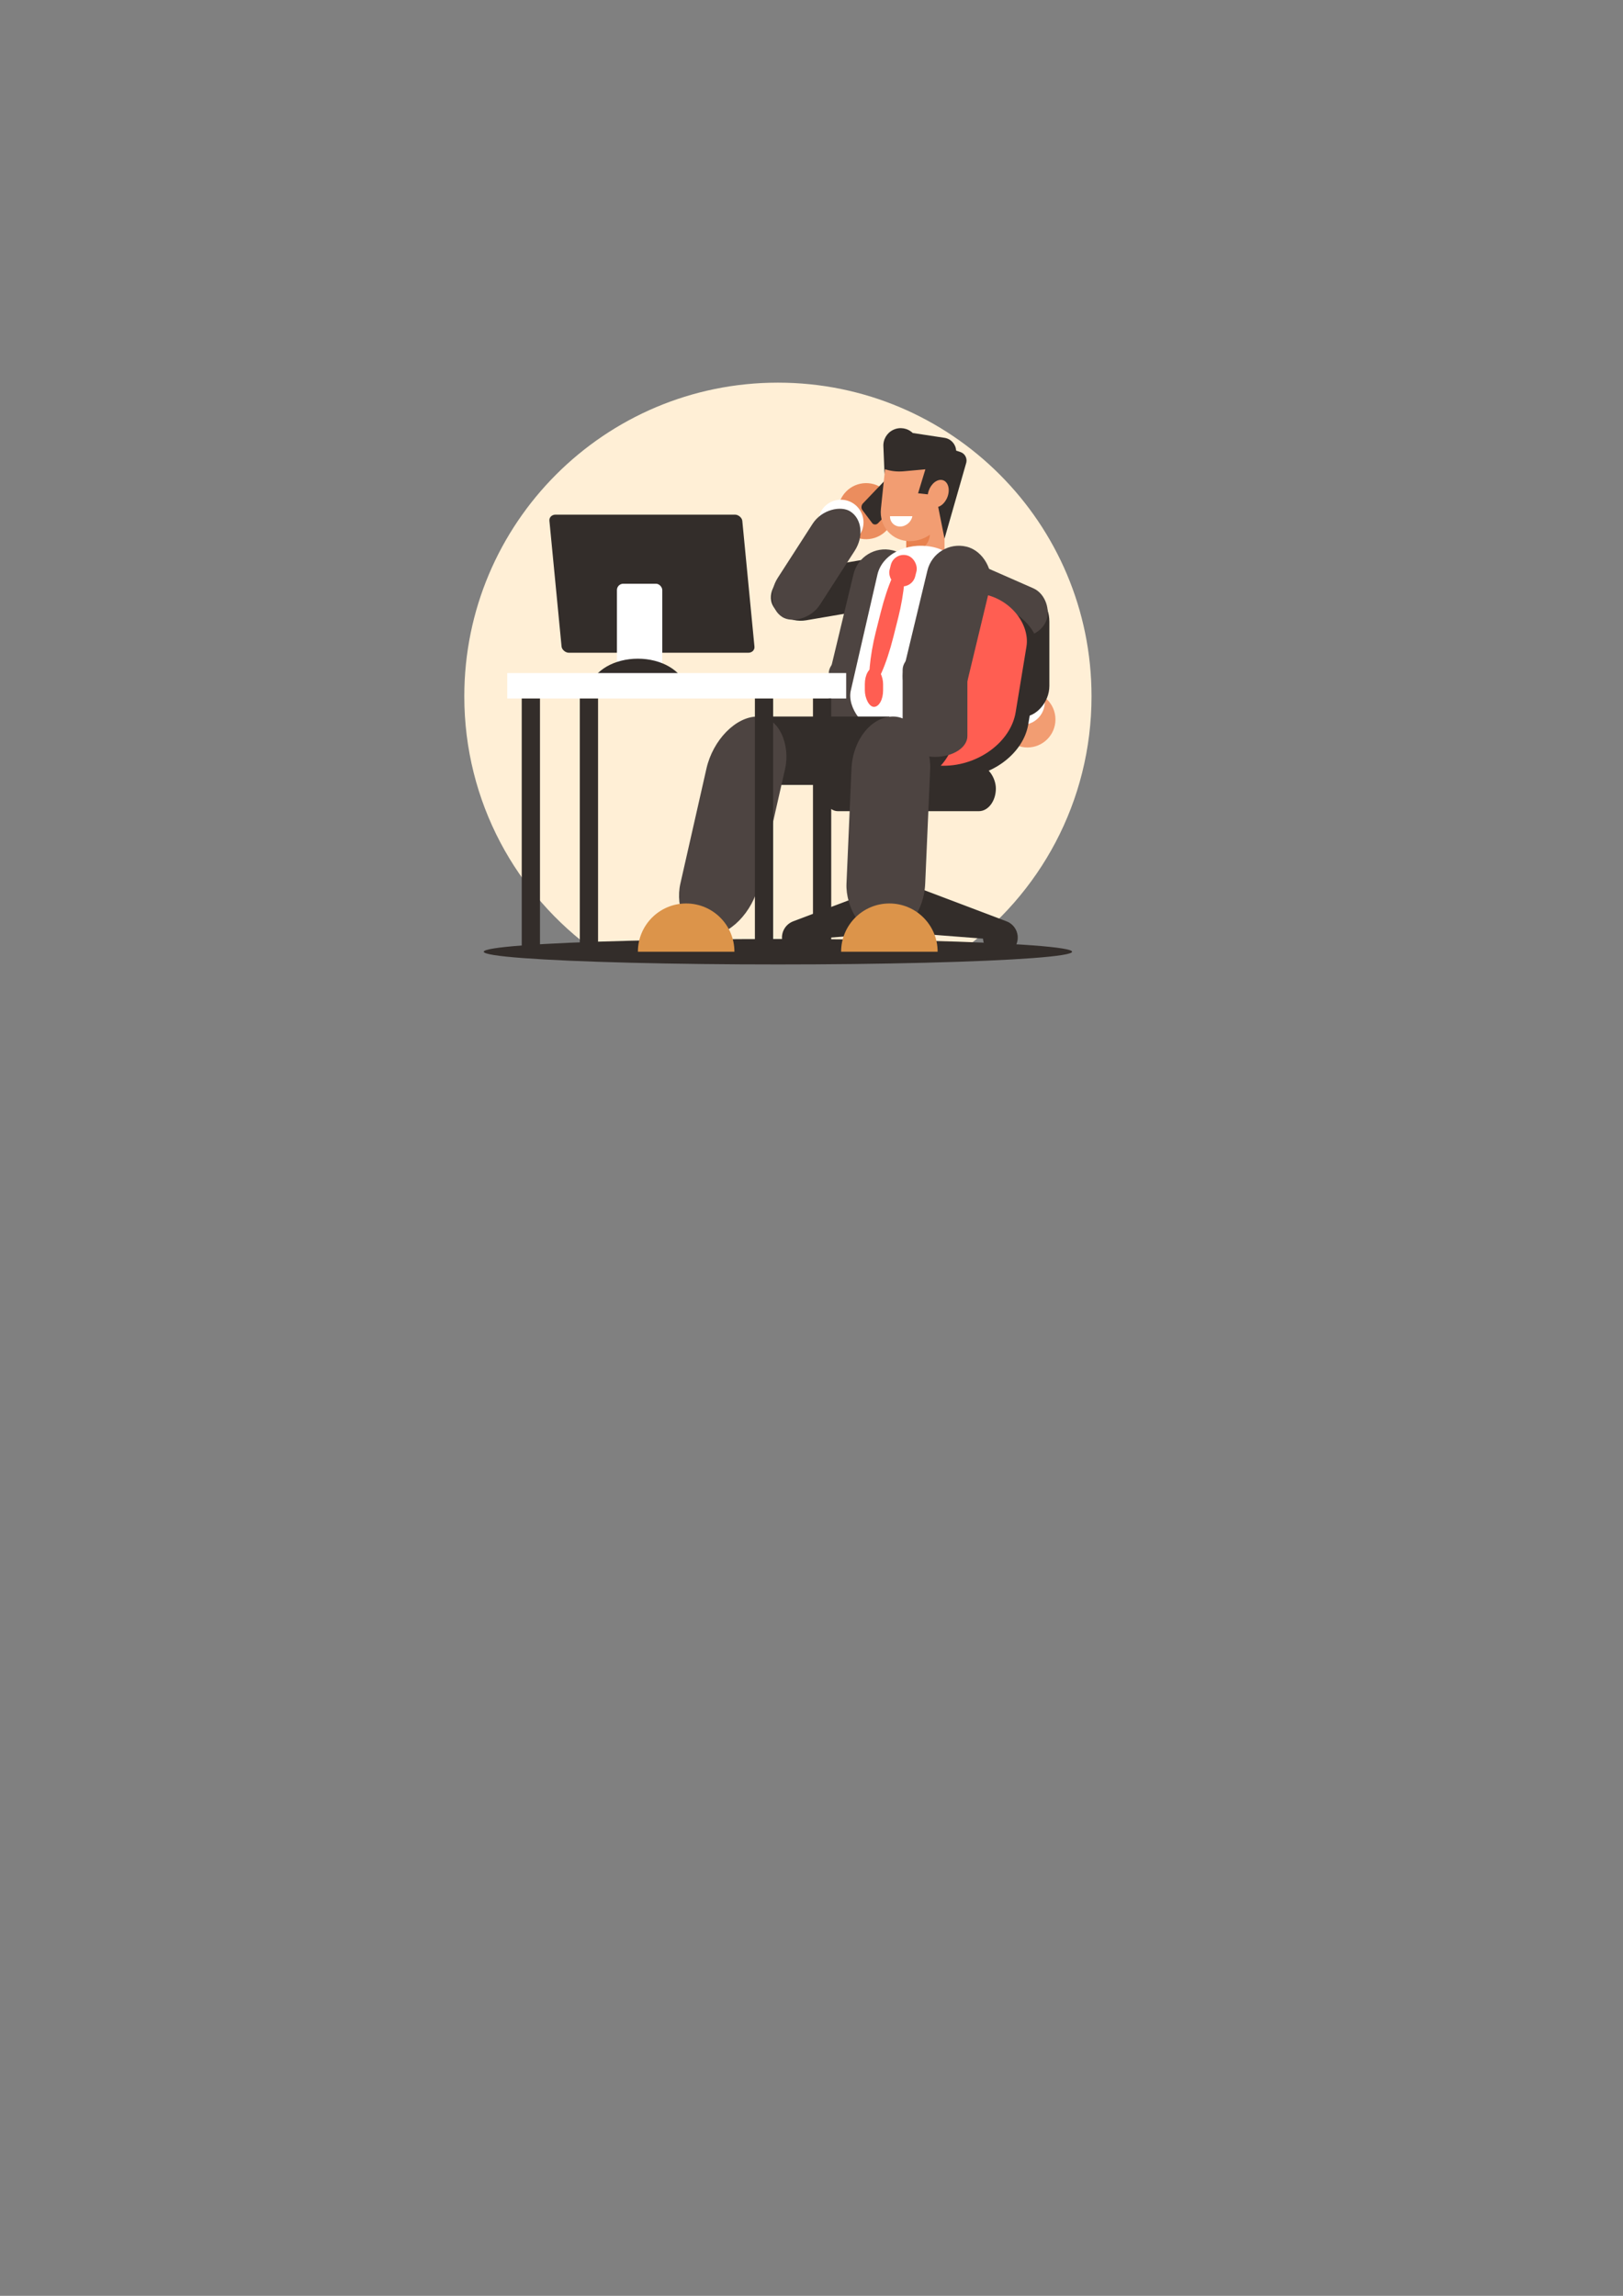 <?xml version="1.0" encoding="UTF-8"?>
<!DOCTYPE svg PUBLIC "-//W3C//DTD SVG 1.1//EN" "http://www.w3.org/Graphics/SVG/1.1/DTD/svg11.dtd">
<!-- Creator: CorelDRAW 2017 -->
<svg xmlns="http://www.w3.org/2000/svg" xml:space="preserve" width="210mm" height="297mm" version="1.1" style="shape-rendering:geometricPrecision; text-rendering:geometricPrecision; image-rendering:optimizeQuality; fill-rule:evenodd; clip-rule:evenodd"
viewBox="0 0 21000 29700"
 xmlns:xlink="http://www.w3.org/1999/xlink">
 <rect x="0" y="0" width="21000" height="29700" fill="#808080" stroke="none"/>
 <defs>
  <style type="text/css">
   <![CDATA[
    .fil10 {fill:none}
    .fil1 {fill:#332D2A}
    .fil6 {fill:#4D4441}
    .fil8 {fill:#DC944A}
    .fil5 {fill:#E8824F}
    .fil3 {fill:#EB8D5E}
    .fil4 {fill:#F29D72}
    .fil7 {fill:#FF5E52}
    .fil0 {fill:#FFEFD6}
    .fil9 {fill:white}
    .fil2 {fill:white}
   ]]>
  </style>
 </defs>
 <g id="Layer_x0020_1">
  <g id="_2618050573968">
   <path class="fil0" d="M10065.42 4950.02c2241.07,0 4057.82,1816.75 4057.82,4057.83 0,1362.72 -671.79,2568.47 -1702.19,3304.36l-4711.27 0c-1030.4,-735.89 -1702.19,-1941.64 -1702.19,-3304.36 0,-2241.08 1816.75,-4057.83 4057.83,-4057.83z"/>
   <g>
    <rect class="fil1" transform="matrix(0.764 -0 0.067 0.693 7101.14 6657.65)" width="3266.61" height="2578.07" rx="113.81" ry="113.81"/>
    <rect class="fil2" x="7982.46" y="7551.39" width="586.65" height="1120.31" rx="82.01" ry="82.01"/>
    <path class="fil1" d="M8253.1 8521.27c304.4,0 558.57,150.23 619.11,350.4l-1238.21 0c60.54,-200.17 314.71,-350.4 619.1,-350.4z"/>
    <ellipse class="fil1" cx="10065.41" cy="12312.21" rx="3806.44" ry="164.59"/>
    <path class="fil1" d="M11836.26 11469.35l1187.07 449.4c104.73,39.64 164.33,150.32 139.81,259.59 -24.53,109.27 -125.72,183.83 -237.34,174.91 -111.65,-8.92 -199.71,-98.61 -206.57,-210.39l-1076.03 -83.56 -1076.02 83.56c-6.87,111.78 -94.93,201.47 -206.57,210.39 -111.63,8.92 -212.81,-65.64 -237.34,-174.91 -24.53,-109.27 35.07,-219.95 139.81,-259.59l1187.06 -449.4 193.06 509.37 193.06 -509.37z"/>
    <rect class="fil1" x="10620.62" y="9907.34" width="2264.87" height="586.57" rx="220.26" ry="293.29"/>
    <circle class="fil3" transform="matrix(-0.272 -0.175 0.175 -0.272 11207 6612.67)" r="1121.63"/>
    <path class="fil4" d="M11725.96 6478.56l495.15 0 0 770.9c0,136.17 -111.39,247.57 -247.56,247.57l-0.02 0c-136.17,0 -247.57,-111.4 -247.57,-247.57l0 -770.9z"/>
    <path class="fil5" d="M11725.95 7124.51l0 -437.11c22.5,-6.99 46.46,-10.78 71.32,-10.78 129.68,0 234.81,102.68 234.81,229.34 0,126.65 -105.13,229.33 -234.81,229.33 -24.86,0 -48.82,-3.78 -71.32,-10.78z"/>
    <circle class="fil2" transform="matrix(-0.22 -0.141 0.141 -0.22 10879.9 6757.48)" r="1121.63"/>
    <rect class="fil1" transform="matrix(0.322 -0.055 0.044 0.258 9923.94 7453.52)" width="5058.84" height="2476.5" rx="1238.25" ry="1238.25"/>
    <circle class="fil4" cx="13293.95" cy="9307.27" r="362.47"/>
    <circle class="fil2" cx="13224.77" cy="9083.11" r="293.29"/>
    <rect class="fil1" transform="matrix(-2.08859E-14 -0.321 0.261 -2.56749E-14 12931.5 9269.49)" width="5058.84" height="2476.5" rx="1238.25" ry="1238.25"/>
    <rect class="fil6" transform="matrix(0.239 0.105 -0.105 0.239 12456.2 7208.96)" width="5058.84" height="2476.5" rx="1238.25" ry="1238.25"/>
    <rect class="fil1" transform="matrix(0.467 -0 -0.065 0.395 11921.9 7827.17)" width="3504.83" height="5656.22" rx="1752.42" ry="1752.42"/>
    <rect class="fil7" transform="matrix(0.467 -0 -0.065 0.395 11758.5 7672.09)" width="3504.83" height="5656.22" rx="1752.42" ry="1752.42"/>
    <path class="fil1" d="M10806.16 8905.28l1641.06 0 -92.71 624.43c-50.99,343.44 -373.69,624.42 -717.13,624.42l-1016.65 0 185.43 -1248.85z"/>
    <rect class="fil6" transform="matrix(0.266 0.064 -0.064 0.266 11141.4 7021.04)" width="3062.28" height="7918.99" rx="1531.14" ry="1531.14"/>
    <rect class="fil6" x="10722.82" y="8445.12" width="838.13" height="1393.68" rx="419.06" ry="269.47"/>
    <rect class="fil2" transform="matrix(0.388 0.074 -0.071 0.309 11461.8 6960.15)" width="3062.28" height="7918.99" rx="1531.14" ry="1531.14"/>
    <rect class="fil1" x="9802.52" y="9269.49" width="1705.1" height="884.63"/>
    <rect class="fil6" transform="matrix(0.243 -0 -0.014 0.322 11046.7 9269.49)" width="4191" height="8809.54" rx="2095.5" ry="2095.5"/>
    <rect class="fil6" transform="matrix(0.243 -0 -0.073 0.322 9293.33 9269.49)" width="4191" height="8809.54" rx="2095.5" ry="2095.5"/>
    <rect class="fil6" transform="matrix(0.266 0.064 -0.064 0.266 12097.7 6973.84)" width="3062.28" height="7918.99" rx="1531.14" ry="1531.14"/>
    <rect class="fil6" x="11679.09" y="8397.93" width="838.13" height="1393.68" rx="419.06" ry="269.47"/>
    <path class="fil8" d="M11507.62 11687.78c344.86,0 624.42,279.57 624.42,624.43l-1248.84 0c0,-344.86 279.56,-624.43 624.42,-624.43z"/>
    <path class="fil8" d="M8878.21 11687.78c344.86,0 624.43,279.57 624.43,624.43l-1248.85 0c0,-344.86 279.57,-624.43 624.42,-624.43z"/>
    <rect class="fil1" transform="matrix(0.597 -0.624 0.473 0.628 11125.2 6554.51)" width="801.69" height="410.1" rx="68.79" ry="68.79"/>
    <path class="fil4" d="M11460.61 5982.41l838.13 0 -62.43 599.41c-24,230.49 -232.21,419.06 -462.7,419.06l-0.01 0c-230.49,0 -399.42,-188.57 -375.42,-419.06l62.43 -599.41z"/>
    <path class="fil9" d="M11805.02 6678.2c-13.86,74.32 -82.72,133.25 -158.56,133.25l0 0c-75.83,0 -132.42,-58.93 -130.8,-133.25l289.36 0z"/>
    <path class="fil1" d="M11444.67 6135.52l-14.29 -355.85c-6.71,-92.77 44.46,-180.07 128.67,-219.55 84.22,-39.47 184.06,-22.95 251.06,41.56l411.01 62.37c82.84,12.57 145.56,81.45 150.34,165.11l55.04 18.34c56.3,18.77 89.48,76.88 77.04,134.91l-282.42 985.95 -111.99 -561.34 -230.11 -25.69 94.52 -310.02 -281.64 25.68c-81.12,7.4 -162.9,-1.59 -240.47,-26.42l-6.76 64.95z"/>
    <ellipse class="fil4" transform="matrix(0.693 -0 -0.13 0.693 12139.2 6385.25)" rx="190.95" ry="255.69"/>
    <rect class="fil6" transform="matrix(-0.174 0.27 -0.22 -0.141 11274.5 6790.89)" width="5058.84" height="2476.5" rx="1238.25" ry="1238.25"/>
    <rect class="fil7" transform="matrix(0.751 0.189 -0.189 0.751 11568.2 7142.42)" width="441.53" height="528.19" rx="220.77" ry="220.77"/>
    <rect class="fil7" transform="matrix(0.519 0.131 -0.749 2.975 11560.3 7268.02)" width="441.53" height="528.19" rx="220.77" ry="220.77"/>
    <rect class="fil7" x="11190.16" y="8637.05" width="236.16" height="507.43" rx="118.08" ry="212.09"/>
    <rect class="fil2" x="6563.28" y="8707.07" width="4385.43" height="329.18"/>
    <rect class="fil1" x="6750.61" y="9036.25" width="236.15" height="3275.95"/>
    <rect class="fil1" x="7502.21" y="9036.25" width="236.15" height="3275.95"/>
    <rect class="fil1" x="9767.54" y="9036.25" width="236.15" height="3275.95"/>
    <rect class="fil1" x="10519.13" y="9036.25" width="236.15" height="3275.95"/>
   </g>
  </g>
  <rect class="fil10" x="4392.74" y="4607.07" width="11345.36" height="8509.02"/>
 </g>
</svg>
